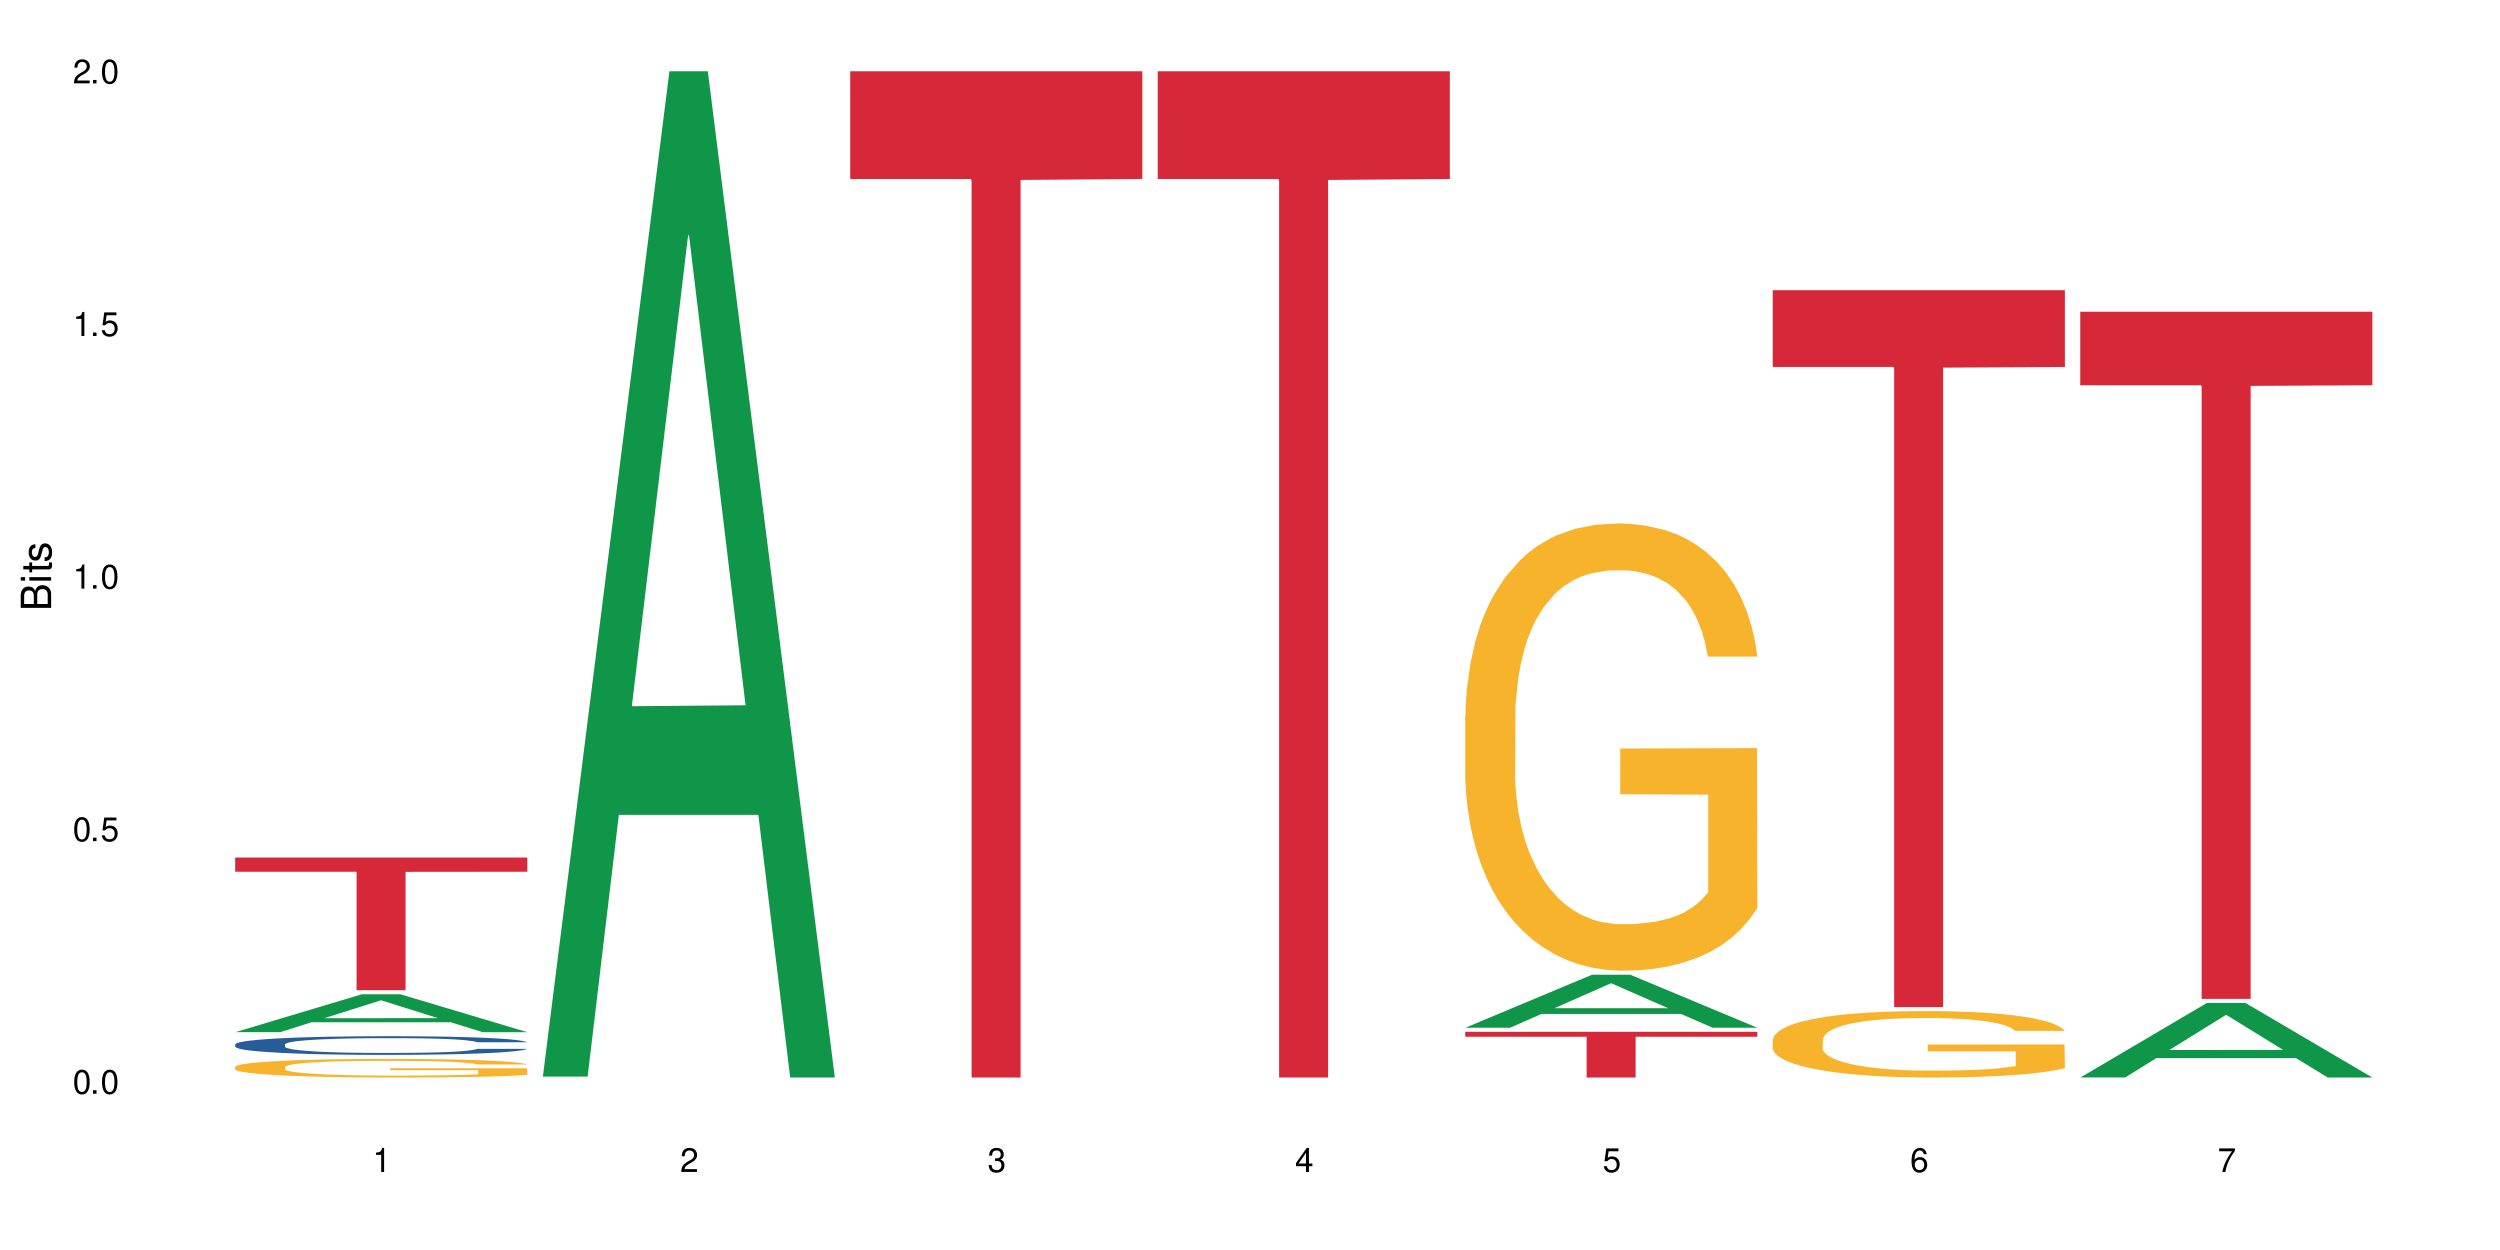 <?xml version="1.0" encoding="UTF-8"?>
<svg xmlns="http://www.w3.org/2000/svg" xmlns:xlink="http://www.w3.org/1999/xlink" width="720" height="360" viewBox="0 0 720 360">
<defs>
<g>
<g id="glyph-0-0">
</g>
<g id="glyph-0-1">
<path d="M 2.641 -6.938 C 2 -6.938 1.422 -6.656 1.078 -6.172 C 0.641 -5.562 0.406 -4.641 0.406 -3.359 C 0.406 -1.016 1.188 0.219 2.641 0.219 C 4.078 0.219 4.859 -1.016 4.859 -3.297 C 4.859 -4.641 4.656 -5.547 4.203 -6.172 C 3.844 -6.656 3.281 -6.938 2.641 -6.938 Z M 2.641 -6.188 C 3.547 -6.188 4 -5.25 4 -3.375 C 4 -1.406 3.562 -0.484 2.625 -0.484 C 1.734 -0.484 1.281 -1.438 1.281 -3.344 C 1.281 -5.25 1.734 -6.188 2.641 -6.188 Z M 2.641 -6.188 "/>
</g>
<g id="glyph-0-2">
<path d="M 1.828 -1 L 0.828 -1 L 0.828 0 L 1.828 0 Z M 1.828 -1 "/>
</g>
<g id="glyph-0-3">
<path d="M 4.562 -6.797 L 1.062 -6.797 L 0.547 -3.094 L 1.328 -3.094 C 1.719 -3.562 2.047 -3.734 2.578 -3.734 C 3.484 -3.734 4.062 -3.109 4.062 -2.094 C 4.062 -1.125 3.484 -0.531 2.578 -0.531 C 1.828 -0.531 1.375 -0.906 1.188 -1.672 L 0.328 -1.672 C 0.453 -1.109 0.547 -0.844 0.75 -0.594 C 1.125 -0.078 1.828 0.219 2.594 0.219 C 3.969 0.219 4.922 -0.781 4.922 -2.219 C 4.922 -3.562 4.031 -4.484 2.719 -4.484 C 2.25 -4.484 1.859 -4.359 1.469 -4.062 L 1.734 -5.969 L 4.562 -5.969 Z M 4.562 -6.797 "/>
</g>
<g id="glyph-0-4">
<path d="M 2.484 -4.938 L 2.484 0 L 3.328 0 L 3.328 -6.938 L 2.766 -6.938 C 2.469 -5.875 2.281 -5.734 0.984 -5.562 L 0.984 -4.938 Z M 2.484 -4.938 "/>
</g>
<g id="glyph-0-5">
<path d="M 4.859 -0.828 L 1.281 -0.828 C 1.359 -1.406 1.672 -1.781 2.5 -2.281 L 3.469 -2.828 C 4.406 -3.344 4.906 -4.062 4.906 -4.906 C 4.906 -5.484 4.672 -6.031 4.266 -6.406 C 3.859 -6.766 3.375 -6.938 2.719 -6.938 C 1.859 -6.938 1.219 -6.625 0.844 -6.031 C 0.609 -5.672 0.5 -5.234 0.484 -4.531 L 1.328 -4.531 C 1.359 -5.016 1.406 -5.281 1.531 -5.516 C 1.75 -5.938 2.188 -6.203 2.703 -6.203 C 3.469 -6.203 4.031 -5.641 4.031 -4.891 C 4.031 -4.344 3.719 -3.859 3.125 -3.516 L 2.234 -3 C 0.812 -2.172 0.406 -1.531 0.328 -0.016 L 4.859 -0.016 Z M 4.859 -0.828 "/>
</g>
<g id="glyph-0-6">
<path d="M 2.125 -3.188 L 2.578 -3.188 C 3.5 -3.188 3.984 -2.766 3.984 -1.922 C 3.984 -1.062 3.469 -0.531 2.594 -0.531 C 1.656 -0.531 1.203 -1 1.156 -2.016 L 0.312 -2.016 C 0.344 -1.453 0.438 -1.094 0.609 -0.781 C 0.953 -0.109 1.625 0.219 2.547 0.219 C 3.953 0.219 4.859 -0.625 4.859 -1.938 C 4.859 -2.828 4.516 -3.297 3.703 -3.594 C 4.344 -3.844 4.656 -4.328 4.656 -5.031 C 4.656 -6.219 3.875 -6.938 2.578 -6.938 C 1.203 -6.938 0.484 -6.172 0.453 -4.703 L 1.297 -4.703 C 1.312 -5.125 1.344 -5.359 1.453 -5.578 C 1.641 -5.969 2.062 -6.203 2.594 -6.203 C 3.344 -6.203 3.797 -5.75 3.797 -5 C 3.797 -4.516 3.609 -4.219 3.25 -4.047 C 3.016 -3.953 2.703 -3.922 2.125 -3.906 Z M 2.125 -3.188 "/>
</g>
<g id="glyph-0-7">
<path d="M 3.141 -1.672 L 3.141 0 L 3.984 0 L 3.984 -1.672 L 4.984 -1.672 L 4.984 -2.438 L 3.984 -2.438 L 3.984 -6.938 L 3.359 -6.938 L 0.266 -2.578 L 0.266 -1.672 Z M 3.141 -2.438 L 1 -2.438 L 3.141 -5.5 Z M 3.141 -2.438 "/>
</g>
<g id="glyph-0-8">
<path d="M 4.781 -5.125 C 4.609 -6.266 3.891 -6.938 2.844 -6.938 C 2.094 -6.938 1.422 -6.578 1.031 -5.953 C 0.594 -5.266 0.406 -4.422 0.406 -3.172 C 0.406 -2 0.578 -1.25 0.984 -0.641 C 1.359 -0.078 1.953 0.219 2.703 0.219 C 3.984 0.219 4.922 -0.75 4.922 -2.094 C 4.922 -3.375 4.062 -4.281 2.844 -4.281 C 2.172 -4.281 1.641 -4.031 1.281 -3.516 C 1.281 -5.234 1.828 -6.188 2.797 -6.188 C 3.391 -6.188 3.797 -5.797 3.938 -5.125 Z M 2.734 -3.531 C 3.547 -3.531 4.062 -2.953 4.062 -2.031 C 4.062 -1.156 3.484 -0.531 2.703 -0.531 C 1.922 -0.531 1.328 -1.188 1.328 -2.078 C 1.328 -2.938 1.906 -3.531 2.734 -3.531 Z M 2.734 -3.531 "/>
</g>
<g id="glyph-0-9">
<path d="M 4.984 -6.797 L 0.438 -6.797 L 0.438 -5.969 L 4.109 -5.969 C 2.5 -3.656 1.828 -2.234 1.328 0 L 2.219 0 C 2.594 -2.172 3.453 -4.047 4.984 -6.094 Z M 4.984 -6.797 "/>
</g>
<g id="glyph-1-0">
</g>
<g id="glyph-1-1">
<path d="M 0 -0.953 L 0 -4.891 C 0 -5.719 -0.234 -6.344 -0.734 -6.797 C -1.188 -7.234 -1.812 -7.469 -2.5 -7.469 C -3.547 -7.469 -4.188 -7 -4.625 -5.875 C -4.984 -6.688 -5.625 -7.094 -6.531 -7.094 C -7.172 -7.094 -7.734 -6.859 -8.141 -6.391 C -8.562 -5.922 -8.75 -5.344 -8.75 -4.5 L -8.75 -0.953 Z M -4.984 -2.062 L -7.766 -2.062 L -7.766 -4.219 C -7.766 -4.844 -7.688 -5.203 -7.453 -5.5 C -7.219 -5.812 -6.859 -5.969 -6.375 -5.969 C -5.891 -5.969 -5.531 -5.812 -5.297 -5.5 C -5.062 -5.203 -4.984 -4.844 -4.984 -4.219 Z M -0.984 -2.062 L -4 -2.062 L -4 -4.781 C -4 -5.766 -3.438 -6.359 -2.484 -6.359 C -1.547 -6.359 -0.984 -5.766 -0.984 -4.781 Z M -0.984 -2.062 "/>
</g>
<g id="glyph-1-2">
<path d="M -6.281 -1.797 L -6.281 -0.797 L 0 -0.797 L 0 -1.797 Z M -8.75 -1.797 L -8.75 -0.797 L -7.484 -0.797 L -7.484 -1.797 Z M -8.75 -1.797 "/>
</g>
<g id="glyph-1-3">
<path d="M -6.281 -3.047 L -6.281 -2.016 L -8.016 -2.016 L -8.016 -1.016 L -6.281 -1.016 L -6.281 -0.172 L -5.469 -0.172 L -5.469 -1.016 L -0.719 -1.016 C -0.078 -1.016 0.281 -1.453 0.281 -2.234 C 0.281 -2.5 0.25 -2.719 0.188 -3.047 L -0.641 -3.047 C -0.609 -2.906 -0.594 -2.766 -0.594 -2.562 C -0.594 -2.141 -0.719 -2.016 -1.156 -2.016 L -5.469 -2.016 L -5.469 -3.047 Z M -6.281 -3.047 "/>
</g>
<g id="glyph-1-4">
<path d="M -4.531 -5.25 C -5.766 -5.25 -6.469 -4.422 -6.469 -2.969 C -6.469 -1.516 -5.719 -0.562 -4.547 -0.562 C -3.562 -0.562 -3.094 -1.062 -2.734 -2.562 L -2.516 -3.484 C -2.344 -4.188 -2.094 -4.469 -1.641 -4.469 C -1.047 -4.469 -0.641 -3.875 -0.641 -3 C -0.641 -2.453 -0.797 -2 -1.062 -1.75 C -1.25 -1.594 -1.422 -1.531 -1.875 -1.469 L -1.875 -0.406 C -0.422 -0.453 0.281 -1.266 0.281 -2.922 C 0.281 -4.5 -0.5 -5.516 -1.719 -5.516 C -2.656 -5.516 -3.172 -4.984 -3.469 -3.734 L -3.703 -2.766 C -3.891 -1.953 -4.156 -1.609 -4.594 -1.609 C -5.188 -1.609 -5.547 -2.125 -5.547 -2.938 C -5.547 -3.75 -5.203 -4.172 -4.531 -4.203 Z M -4.531 -5.25 "/>
</g>
</g>
</defs>
<rect x="-72" y="-36" width="864" height="432" fill="rgb(100%, 100%, 100%)" fill-opacity="1"/>
<path fill-rule="nonzero" fill="rgb(6.275%, 58.824%, 28.235%)" fill-opacity="1" d="M 67.73 297.262 L 67.82 297.25 L 104.227 286.344 L 115.281 286.344 L 151.867 297.27 L 139.012 297.27 L 129.844 294.418 L 89.664 294.418 L 80.676 297.262 L 67.73 297.262 L 93.527 293.238 L 126.156 293.227 L 109.887 288.129 L 109.707 288.117 L 109.527 288.148 L 93.438 293.227 L 93.527 293.238 Z M 67.73 297.262 "/>
<path fill-rule="nonzero" fill="rgb(14.51%, 36.078%, 60%)" fill-opacity="1" d="M 67.73 300.77 L 67.832 300.766 L 67.832 300.648 L 68.141 300.461 L 68.859 300.227 L 69.578 300.062 L 71.426 299.773 L 73.988 299.492 L 76.656 299.277 L 78.605 299.152 L 80.352 299.051 L 84.352 298.871 L 86.918 298.777 L 89.688 298.695 L 93.074 298.609 L 95.535 298.562 L 101.078 298.484 L 105.18 298.449 L 108.363 298.434 L 115.238 298.434 L 119.34 298.453 L 122.316 298.48 L 125.598 298.52 L 128.371 298.562 L 133.191 298.668 L 137.5 298.809 L 139.449 298.887 L 142.527 299.039 L 144.891 299.184 L 146.531 299.312 L 148.379 299.492 L 150.02 299.715 L 151.25 299.965 L 151.867 300.176 L 137.5 300.176 L 136.785 299.98 L 135.961 299.828 L 134.422 299.625 L 132.883 299.484 L 130.73 299.344 L 128.781 299.25 L 126.113 299.156 L 123.754 299.098 L 121.289 299.051 L 118.93 299.023 L 114.414 298.992 L 109.184 298.992 L 107.234 299.004 L 103.23 299.043 L 101.078 299.078 L 98 299.145 L 95.844 299.211 L 93.281 299.309 L 91.535 299.391 L 89.379 299.52 L 87.84 299.633 L 86.098 299.793 L 85.07 299.914 L 84.148 300.055 L 83.328 300.215 L 82.711 300.387 L 82.301 300.57 L 82.094 300.746 L 82.094 301.504 L 82.301 301.684 L 82.812 301.887 L 84.148 302.188 L 86.098 302.449 L 88.355 302.652 L 90.508 302.801 L 91.742 302.871 L 93.383 302.949 L 95.945 303.047 L 99.641 303.145 L 101.797 303.184 L 105.078 303.223 L 108.465 303.242 L 112.98 303.242 L 116.98 303.223 L 119.648 303.199 L 122.418 303.16 L 126.215 303.074 L 128.574 302.996 L 130.629 302.902 L 132.168 302.809 L 133.191 302.73 L 134.73 302.578 L 135.961 302.414 L 136.887 302.242 L 137.5 302.074 L 151.867 302.074 L 151.25 302.27 L 150.328 302.461 L 149.402 302.605 L 147.969 302.777 L 146.324 302.93 L 143.965 303.102 L 142.016 303.211 L 139.449 303.336 L 137.09 303.43 L 134.527 303.512 L 130.73 303.609 L 128.266 303.66 L 125.598 303.703 L 122.418 303.742 L 118.418 303.777 L 114.109 303.797 L 110.105 303.801 L 105.797 303.793 L 102.617 303.773 L 98.41 303.727 L 93.176 303.641 L 89.379 303.547 L 86.406 303.453 L 83.84 303.355 L 80.969 303.223 L 77.273 303.008 L 75.016 302.84 L 73.477 302.703 L 71.734 302.512 L 70.5 302.34 L 69.066 302.066 L 68.039 301.715 L 67.73 301.445 Z M 67.73 300.77 "/>
<path fill-rule="nonzero" fill="rgb(96.863%, 70.196%, 16.863%)" fill-opacity="1" d="M 67.73 307.266 L 67.832 307.258 L 67.832 307.16 L 68.242 306.941 L 69.27 306.637 L 70.605 306.387 L 72.039 306.191 L 72.965 306.086 L 74.504 305.941 L 75.836 305.832 L 79.223 305.613 L 83.531 305.406 L 85.891 305.316 L 88.559 305.234 L 92.355 305.141 L 94.102 305.109 L 99.438 305.027 L 105.488 304.98 L 112.16 304.965 L 115.238 304.969 L 119.441 304.988 L 125.188 305.043 L 128.473 305.094 L 131.039 305.141 L 133.707 305.207 L 136.988 305.305 L 140.066 305.422 L 142.527 305.539 L 144.992 305.688 L 147.043 305.844 L 148.789 306.016 L 150.328 306.219 L 151.25 306.391 L 151.867 306.562 L 137.605 306.562 L 136.785 306.391 L 135.859 306.258 L 134.32 306.098 L 132.781 305.98 L 131.242 305.887 L 128.371 305.758 L 125.906 305.68 L 122.828 305.613 L 119.855 305.566 L 116.469 305.539 L 114.414 305.527 L 108.977 305.527 L 104.055 305.562 L 101.18 305.602 L 99.129 305.641 L 96.254 305.715 L 94.512 305.773 L 93.484 305.812 L 90.406 305.965 L 88.355 306.102 L 87.227 306.195 L 85.789 306.344 L 84.762 306.477 L 83.633 306.672 L 83.02 306.816 L 82.199 307.152 L 82.094 308.035 L 82.402 308.219 L 83.02 308.422 L 83.84 308.598 L 85.07 308.785 L 86.301 308.926 L 88.457 309.117 L 90.305 309.246 L 91.742 309.328 L 94.512 309.461 L 95.641 309.504 L 98.309 309.594 L 101.078 309.66 L 104.465 309.719 L 107.027 309.75 L 111.133 309.773 L 116.363 309.773 L 122.52 309.746 L 126.422 309.703 L 129.09 309.664 L 130.832 309.633 L 132.988 309.578 L 134.527 309.527 L 135.961 309.477 L 137.707 309.391 L 137.707 308.219 L 112.363 308.215 L 112.363 307.668 L 151.762 307.66 L 151.867 309.578 L 149.711 309.711 L 147.043 309.836 L 144.48 309.934 L 141.812 310.02 L 138.016 310.113 L 134.938 310.172 L 130.215 310.238 L 125.906 310.285 L 121.395 310.312 L 117.391 310.328 L 112.672 310.332 L 108.465 310.324 L 103.949 310.293 L 100.359 310.254 L 97.074 310.203 L 93.793 310.141 L 89.688 310.039 L 87.02 309.953 L 84.25 309.852 L 81.48 309.73 L 79.016 309.598 L 77.375 309.496 L 75.734 309.375 L 73.988 309.23 L 72.348 309.062 L 71.117 308.91 L 69.988 308.738 L 69.168 308.578 L 68.348 308.355 L 67.938 308.18 L 67.73 308.027 Z M 67.73 307.266 "/>
<path fill-rule="nonzero" fill="rgb(83.922%, 15.686%, 22.353%)" fill-opacity="1" d="M 67.73 246.961 L 151.867 246.961 L 151.867 251.055 L 116.801 251.09 L 116.801 285.18 L 102.695 285.18 L 102.695 251.125 L 102.488 251.055 L 67.73 251.055 Z M 67.73 246.961 "/>
<path fill-rule="nonzero" fill="rgb(6.275%, 58.824%, 28.235%)" fill-opacity="1" d="M 156.293 310.059 L 156.383 309.789 L 192.789 20.527 L 203.844 20.527 L 240.43 310.332 L 227.574 310.332 L 218.406 234.684 L 178.227 234.684 L 169.238 310.059 L 156.293 310.059 L 182.094 203.391 L 214.723 203.117 L 198.453 67.875 L 198.273 67.602 L 198.094 68.418 L 182.004 203.117 L 182.094 203.391 Z M 156.293 310.059 "/>
<path fill-rule="nonzero" fill="rgb(83.922%, 15.686%, 22.353%)" fill-opacity="1" d="M 244.859 20.527 L 328.992 20.527 L 328.992 51.547 L 293.93 51.82 L 293.93 310.332 L 279.82 310.332 L 279.82 52.094 L 279.617 51.547 L 244.859 51.547 Z M 244.859 20.527 "/>
<path fill-rule="nonzero" fill="rgb(83.922%, 15.686%, 22.353%)" fill-opacity="1" d="M 333.422 20.527 L 417.555 20.527 L 417.555 51.547 L 382.492 51.82 L 382.492 310.332 L 368.383 310.332 L 368.383 52.094 L 368.18 51.547 L 333.422 51.547 Z M 333.422 20.527 "/>
<path fill-rule="nonzero" fill="rgb(6.275%, 58.824%, 28.235%)" fill-opacity="1" d="M 421.984 295.984 L 422.074 295.969 L 458.48 280.73 L 469.535 280.73 L 506.121 295.996 L 493.266 295.996 L 484.098 292.012 L 443.918 292.012 L 434.93 295.984 L 421.984 295.984 L 447.781 290.363 L 480.41 290.352 L 464.141 283.227 L 463.961 283.211 L 463.781 283.254 L 447.691 290.352 L 447.781 290.363 Z M 421.984 295.984 "/>
<path fill-rule="nonzero" fill="rgb(96.863%, 70.196%, 16.863%)" fill-opacity="1" d="M 421.984 205.926 L 422.086 205.805 L 422.086 203.453 L 422.496 198.16 L 423.523 190.867 L 424.859 184.867 L 426.293 180.16 L 427.219 177.691 L 428.758 174.16 L 430.09 171.574 L 433.477 166.277 L 437.785 161.336 L 440.145 159.219 L 442.812 157.219 L 446.609 154.984 L 448.355 154.16 L 453.688 152.277 L 459.742 151.102 L 466.41 150.75 L 469.488 150.867 L 473.695 151.336 L 479.441 152.633 L 482.727 153.809 L 485.293 154.984 L 487.957 156.516 L 491.242 158.867 L 494.32 161.691 L 496.781 164.516 L 499.246 168.043 L 501.297 171.809 L 503.043 175.926 L 504.582 180.867 L 505.504 184.984 L 506.121 189.102 L 491.859 189.102 L 491.035 184.984 L 490.113 181.809 L 488.574 177.926 L 487.035 175.102 L 485.496 172.867 L 482.625 169.809 L 480.16 167.926 L 477.082 166.277 L 474.105 165.219 L 470.723 164.516 L 468.668 164.277 L 463.23 164.277 L 458.305 165.102 L 455.434 166.043 L 453.383 166.984 L 450.508 168.75 L 448.766 170.16 L 447.738 171.102 L 444.66 174.75 L 442.609 178.043 L 441.48 180.277 L 440.043 183.809 L 439.016 186.984 L 437.887 191.688 L 437.273 195.219 L 436.453 203.219 L 436.348 224.395 L 436.656 228.863 L 437.273 233.688 L 438.094 237.922 L 439.324 242.395 L 440.555 245.805 L 442.711 250.395 L 444.559 253.453 L 445.992 255.453 L 448.766 258.629 L 449.895 259.688 L 452.562 261.805 L 455.332 263.453 L 458.715 264.863 L 461.281 265.57 L 465.387 266.156 L 470.617 266.156 L 476.773 265.449 L 480.676 264.512 L 483.34 263.57 L 485.086 262.746 L 487.242 261.453 L 488.781 260.273 L 490.215 258.98 L 491.961 256.98 L 491.961 228.863 L 466.617 228.746 L 466.617 215.57 L 506.016 215.453 L 506.121 261.453 L 503.965 264.629 L 501.297 267.688 L 498.73 270.039 L 496.066 272.039 L 492.27 274.273 L 489.191 275.688 L 484.469 277.332 L 480.16 278.391 L 475.645 279.098 L 471.645 279.449 L 466.926 279.566 L 462.719 279.332 L 458.203 278.629 L 454.613 277.688 L 451.328 276.508 L 448.047 274.98 L 443.941 272.508 L 441.273 270.512 L 438.504 268.039 L 435.734 265.098 L 433.27 261.922 L 431.629 259.453 L 429.988 256.629 L 428.242 253.098 L 426.602 249.098 L 425.371 245.453 L 424.242 241.336 L 423.422 237.453 L 422.602 232.16 L 422.191 227.922 L 421.984 224.277 Z M 421.984 205.926 "/>
<path fill-rule="nonzero" fill="rgb(83.922%, 15.686%, 22.353%)" fill-opacity="1" d="M 421.984 297.16 L 506.121 297.16 L 506.121 298.57 L 471.055 298.582 L 471.055 310.332 L 456.945 310.332 L 456.945 298.598 L 456.742 298.57 L 421.984 298.57 Z M 421.984 297.16 "/>
<path fill-rule="nonzero" fill="rgb(96.863%, 70.196%, 16.863%)" fill-opacity="1" d="M 510.547 299.391 L 510.652 299.371 L 510.652 299.023 L 511.062 298.234 L 512.086 297.152 L 513.422 296.262 L 514.855 295.562 L 515.781 295.195 L 517.32 294.672 L 518.652 294.285 L 522.039 293.5 L 526.348 292.766 L 528.707 292.449 L 531.375 292.152 L 535.172 291.82 L 536.918 291.699 L 542.254 291.418 L 548.305 291.242 L 554.977 291.191 L 558.055 291.211 L 562.262 291.277 L 568.008 291.473 L 571.289 291.645 L 573.855 291.82 L 576.523 292.047 L 579.805 292.398 L 582.883 292.816 L 585.348 293.238 L 587.809 293.762 L 589.859 294.32 L 591.605 294.934 L 593.145 295.668 L 594.066 296.277 L 594.684 296.891 L 580.422 296.891 L 579.602 296.277 L 578.676 295.805 L 577.137 295.23 L 575.598 294.809 L 574.059 294.477 L 571.188 294.023 L 568.723 293.742 L 565.645 293.5 L 562.672 293.34 L 559.285 293.238 L 557.234 293.203 L 551.793 293.203 L 546.871 293.324 L 543.996 293.465 L 541.945 293.605 L 539.07 293.867 L 537.328 294.074 L 536.301 294.215 L 533.223 294.758 L 531.172 295.246 L 530.043 295.578 L 528.605 296.105 L 527.582 296.574 L 526.453 297.273 L 525.836 297.801 L 525.016 298.988 L 524.914 302.133 L 525.219 302.797 L 525.836 303.516 L 526.656 304.145 L 527.887 304.809 L 529.121 305.316 L 531.273 305.996 L 533.121 306.453 L 534.559 306.75 L 537.328 307.223 L 538.457 307.379 L 541.125 307.691 L 543.895 307.938 L 547.281 308.148 L 549.844 308.254 L 553.949 308.34 L 559.184 308.34 L 565.34 308.234 L 569.238 308.094 L 571.906 307.957 L 573.648 307.832 L 575.805 307.641 L 577.344 307.465 L 578.781 307.273 L 580.523 306.977 L 580.523 302.797 L 555.18 302.781 L 555.18 300.824 L 594.582 300.805 L 594.684 307.641 L 592.527 308.113 L 589.859 308.566 L 587.297 308.918 L 584.629 309.215 L 580.832 309.547 L 577.754 309.754 L 573.035 310 L 568.723 310.156 L 564.211 310.262 L 560.207 310.316 L 555.488 310.332 L 551.281 310.297 L 546.766 310.191 L 543.176 310.055 L 539.895 309.879 L 536.609 309.652 L 532.504 309.285 L 529.836 308.988 L 527.066 308.621 L 524.297 308.184 L 521.836 307.711 L 520.191 307.344 L 518.551 306.922 L 516.809 306.398 L 515.164 305.805 L 513.934 305.262 L 512.805 304.652 L 511.984 304.074 L 511.164 303.289 L 510.754 302.66 L 510.547 302.117 Z M 510.547 299.391 "/>
<path fill-rule="nonzero" fill="rgb(83.922%, 15.686%, 22.353%)" fill-opacity="1" d="M 510.547 83.582 L 594.684 83.582 L 594.684 105.68 L 559.617 105.875 L 559.617 290.027 L 545.512 290.027 L 545.512 106.07 L 545.305 105.68 L 510.547 105.68 Z M 510.547 83.582 "/>
<path fill-rule="nonzero" fill="rgb(6.275%, 58.824%, 28.235%)" fill-opacity="1" d="M 599.113 310.312 L 599.203 310.293 L 635.605 288.836 L 646.664 288.836 L 683.246 310.332 L 670.395 310.332 L 661.223 304.723 L 621.043 304.723 L 612.055 310.312 L 599.113 310.312 L 624.91 302.398 L 657.539 302.379 L 641.27 292.348 L 641.09 292.328 L 640.91 292.387 L 624.82 302.379 L 624.91 302.398 Z M 599.113 310.312 "/>
<path fill-rule="nonzero" fill="rgb(83.922%, 15.686%, 22.353%)" fill-opacity="1" d="M 599.113 89.77 L 683.246 89.77 L 683.246 110.953 L 648.184 111.137 L 648.184 287.672 L 634.074 287.672 L 634.074 111.324 L 633.871 110.953 L 599.113 110.953 Z M 599.113 89.77 "/>
<g fill="rgb(0%, 0%, 0%)" fill-opacity="1">
<use xlink:href="#glyph-0-1" x="20.965" y="314.993"/>
<use xlink:href="#glyph-0-2" x="25.965" y="314.993"/>
<use xlink:href="#glyph-0-1" x="28.965" y="314.993"/>
</g>
<g fill="rgb(0%, 0%, 0%)" fill-opacity="1">
<use xlink:href="#glyph-0-1" x="20.965" y="242.251"/>
<use xlink:href="#glyph-0-2" x="25.965" y="242.251"/>
<use xlink:href="#glyph-0-3" x="28.965" y="242.251"/>
</g>
<g fill="rgb(0%, 0%, 0%)" fill-opacity="1">
<use xlink:href="#glyph-0-4" x="20.965" y="169.509"/>
<use xlink:href="#glyph-0-2" x="25.965" y="169.509"/>
<use xlink:href="#glyph-0-1" x="28.965" y="169.509"/>
</g>
<g fill="rgb(0%, 0%, 0%)" fill-opacity="1">
<use xlink:href="#glyph-0-4" x="20.965" y="96.767"/>
<use xlink:href="#glyph-0-2" x="25.965" y="96.767"/>
<use xlink:href="#glyph-0-3" x="28.965" y="96.767"/>
</g>
<g fill="rgb(0%, 0%, 0%)" fill-opacity="1">
<use xlink:href="#glyph-0-5" x="20.965" y="24.024"/>
<use xlink:href="#glyph-0-2" x="25.965" y="24.024"/>
<use xlink:href="#glyph-0-1" x="28.965" y="24.024"/>
</g>
<g fill="rgb(0%, 0%, 0%)" fill-opacity="1">
<use xlink:href="#glyph-0-4" x="107.297" y="337.532"/>
</g>
<g fill="rgb(0%, 0%, 0%)" fill-opacity="1">
<use xlink:href="#glyph-0-5" x="195.863" y="337.532"/>
</g>
<g fill="rgb(0%, 0%, 0%)" fill-opacity="1">
<use xlink:href="#glyph-0-6" x="284.426" y="337.532"/>
</g>
<g fill="rgb(0%, 0%, 0%)" fill-opacity="1">
<use xlink:href="#glyph-0-7" x="372.988" y="337.532"/>
</g>
<g fill="rgb(0%, 0%, 0%)" fill-opacity="1">
<use xlink:href="#glyph-0-3" x="461.551" y="337.532"/>
</g>
<g fill="rgb(0%, 0%, 0%)" fill-opacity="1">
<use xlink:href="#glyph-0-8" x="550.117" y="337.532"/>
</g>
<g fill="rgb(0%, 0%, 0%)" fill-opacity="1">
<use xlink:href="#glyph-0-9" x="638.68" y="337.532"/>
</g>
<g fill="rgb(0%, 0%, 0%)" fill-opacity="1">
<use xlink:href="#glyph-1-1" x="14.725" y="176.012"/>
<use xlink:href="#glyph-1-2" x="14.725" y="168.012"/>
<use xlink:href="#glyph-1-3" x="14.725" y="165.012"/>
<use xlink:href="#glyph-1-4" x="14.725" y="162.012"/>
</g>
</svg>
